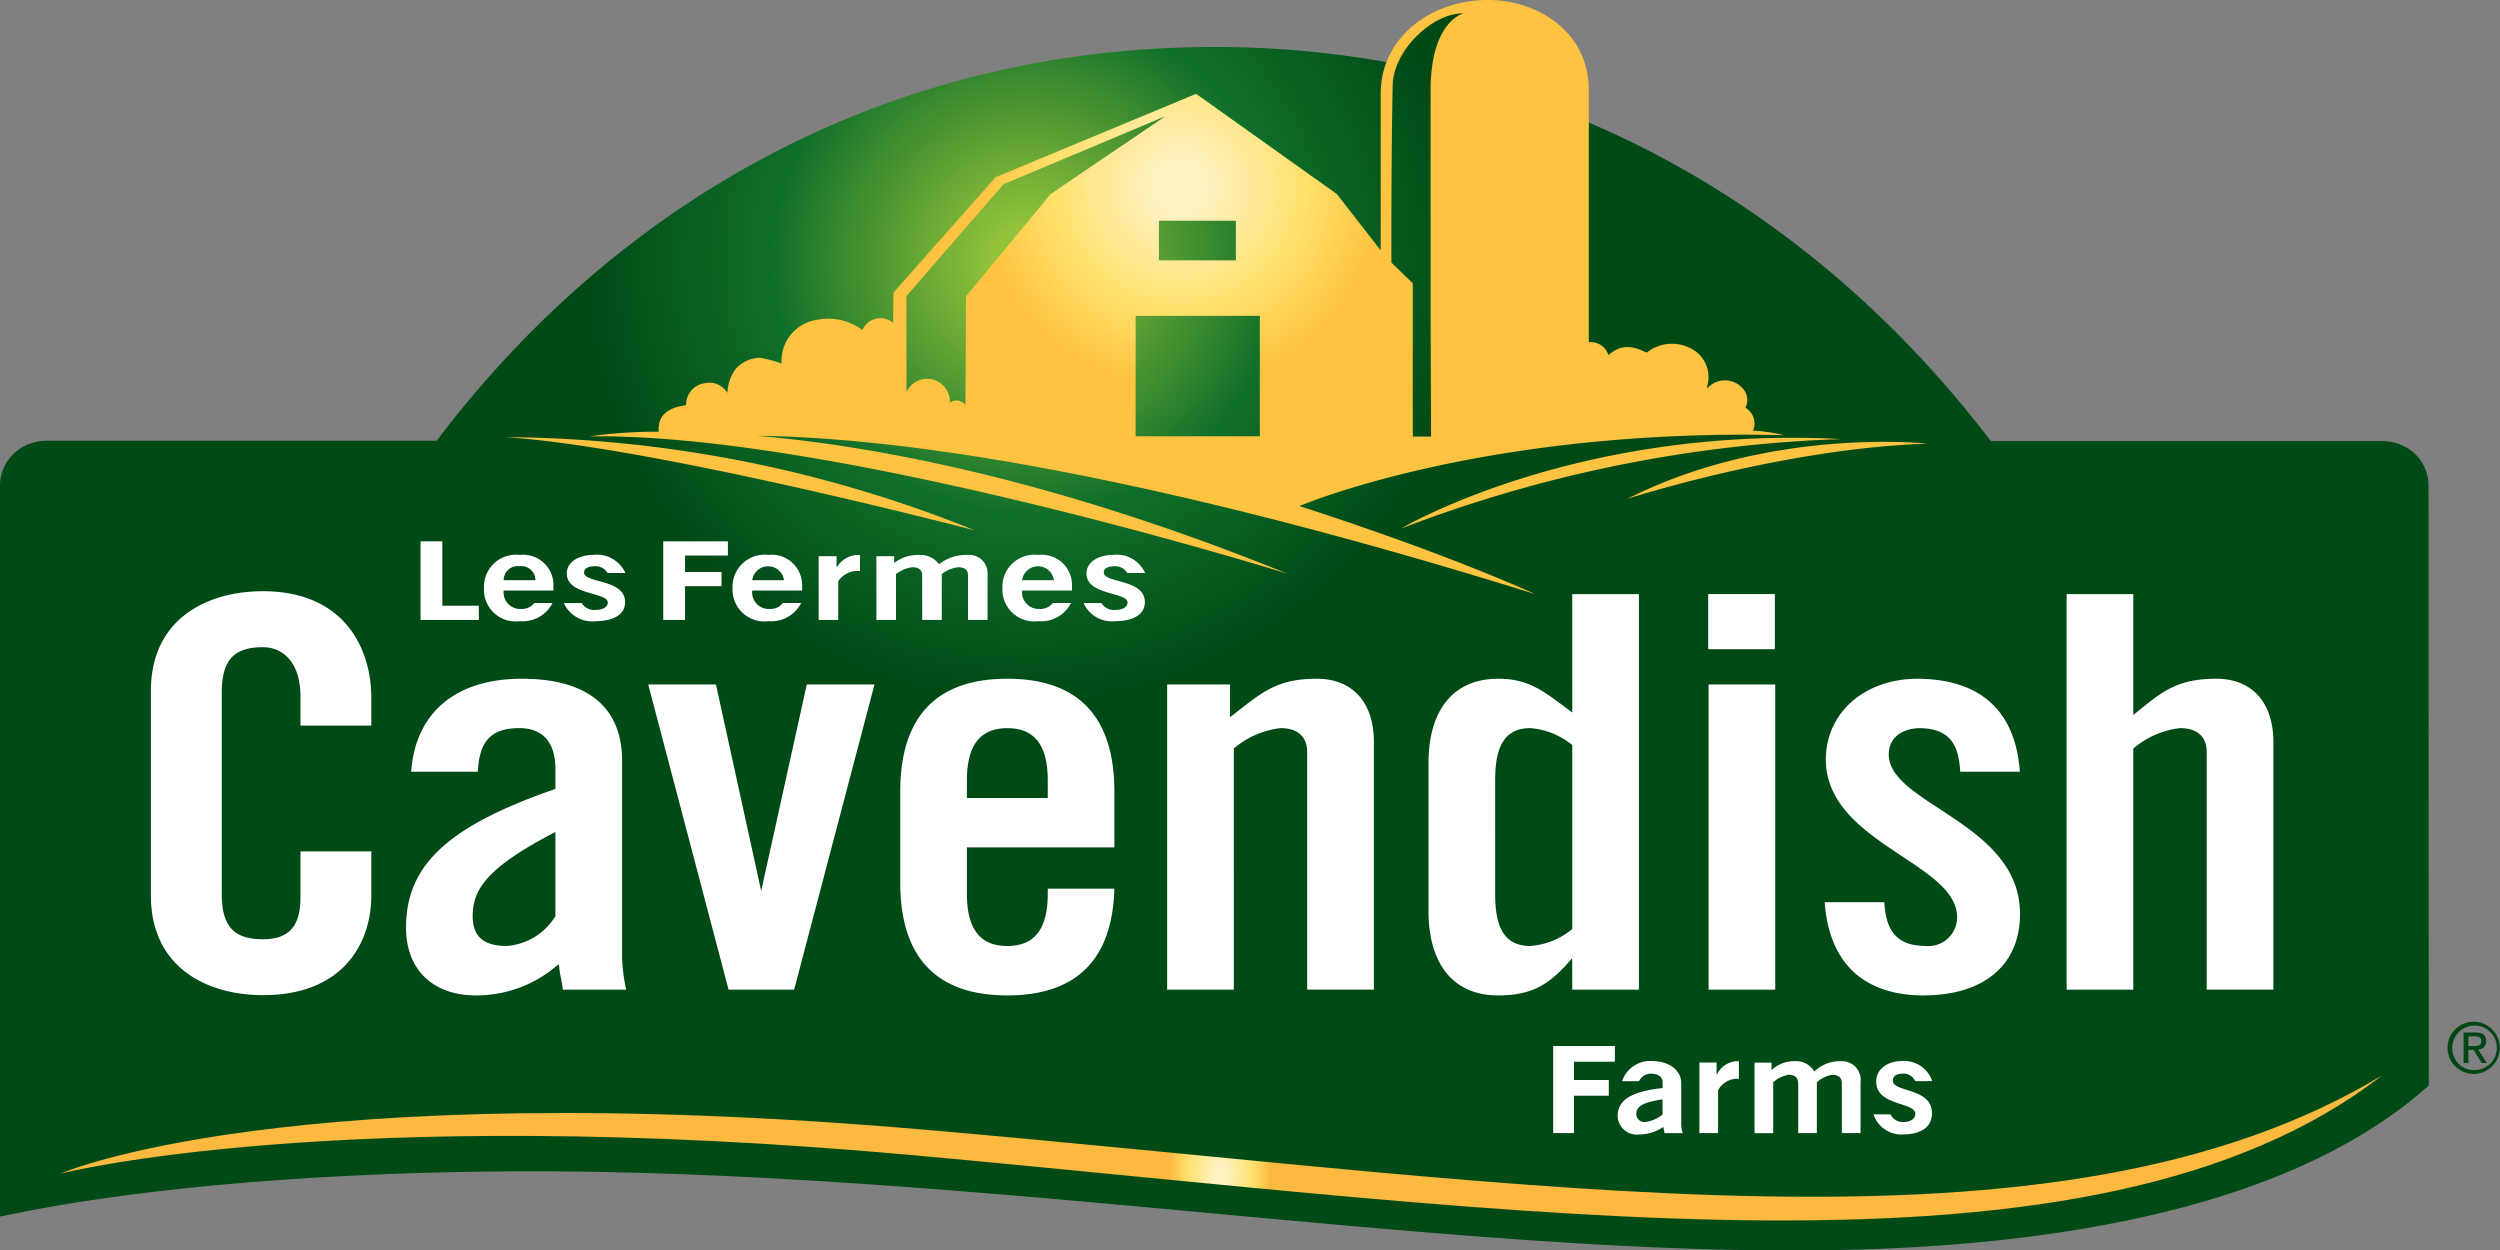 <?xml version="1.0" encoding="UTF-8"?> <svg xmlns="http://www.w3.org/2000/svg" xmlns:xlink="http://www.w3.org/1999/xlink" width="181.112" height="90.584" viewBox="0 0 181.112 90.584"><rect x="0" y="0" width="181.112" height="90.584" fill="#808080" stroke="none"/><defs><radialGradient id="radial-gradient" cx="0.423" cy="0.203" r="0.355" gradientTransform="translate(0.207) scale(0.51 1)" gradientUnits="objectBoundingBox"><stop offset="0.079" stop-color="#92c33a"></stop><stop offset="0.58" stop-color="#106f2a"></stop><stop offset="1" stop-color="#004a16"></stop></radialGradient><radialGradient id="radial-gradient-2" cx="0.475" cy="0.315" r="0.339" gradientTransform="translate(0.276) scale(0.418 1)" gradientUnits="objectBoundingBox"><stop offset="0.133" stop-color="#fff2c2"></stop><stop offset="0.626" stop-color="#ffe06a"></stop><stop offset="1" stop-color="#fec340"></stop></radialGradient><radialGradient id="radial-gradient-3" cx="0.499" cy="0.447" r="0.347" gradientTransform="translate(0.468) scale(0.063 1)" gradientUnits="objectBoundingBox"><stop offset="0.133" stop-color="#fff2c2"></stop><stop offset="0.661" stop-color="#ffe06a"></stop><stop offset="1" stop-color="#fdb940"></stop></radialGradient></defs><g id="cavendish_farms_logo_master_4C" transform="translate(0 0)"><g id="Group" transform="translate(0 0)"><path id="XMLID_11_" d="M195.7,81.077a1.89,1.89,0,1,1-1.906,1.882,1.881,1.881,0,0,1,1.906-1.882Zm0,3.5a1.613,1.613,0,1,0-1.563-1.62A1.558,1.558,0,0,0,195.7,84.579Zm-.739-2.719h.856c.523,0,.772.208.772.631a.567.567,0,0,1-.582.6l.634.976h-.371l-.6-.949H195.3v.949h-.345V81.86Zm.345.982h.358c.306,0,.579-.018.579-.366,0-.293-.25-.339-.484-.339H195.3Z" transform="translate(-16.48 -7.058)" fill="#004514"></path><path id="Shape" d="M106.477,1.113s-1.391,3.358-.723,4.817c15.635,4.1,28.8,13.539,38.531,26.3l28.244,0a3.527,3.527,0,0,1,2.49.928,3.222,3.222,0,0,1,.97,2.384l.017,43.37c-8.743,7.848-23.228,10.993-38.042,11.754q-3.941.2-8.092.2c-5.047,0-10.312-.2-15.748-.533-8.4-.51-17.221-1.324-26.245-2.158-14-1.294-28.5-2.632-42.807-2.967q-3.294-.077-6.569-.077c-12.041,0-26.6.834-37.758,3.139l-.689.14V35.511a3.217,3.217,0,0,1,1-2.377,3.447,3.447,0,0,1,2.387-.928l28.247,0C44.9,14.767,64.48,3.681,88.033,3.681a70.614,70.614,0,0,1,12.736,1.142S102.672.573,106.477,1.113Z" transform="translate(-0.056 -0.275)" fill-rule="evenodd" fill="url(#radial-gradient)"></path><path id="Shape-2" data-name="Shape" d="M40.082,31.87c10.922.719,34,6.759,34,6.759A92.25,92.25,0,0,0,40.082,31.87Zm81.271,4.466s11.292-3.657,21.737-3.994C143.091,32.342,131.726,31.088,121.353,36.335Zm15.511-4.325C117.53,31,104.949,38.495,104.949,38.495A97.967,97.967,0,0,1,136.865,32.01ZM97.587,36.865s13.164-5.657,35.106-5.138a12.014,12.014,0,0,0-2.243-.326,1.325,1.325,0,0,0-.555-1.659,1.241,1.241,0,0,0-.146-1.35,1.721,1.721,0,0,0-2.611-.066.3.3,0,0,0-.027-.1,2.305,2.305,0,0,0-.83-2.573,2.929,2.929,0,0,0-3.512.077c-.08.1-1.428-1-2.711.13a.462.462,0,0,1-.092.054,1.33,1.33,0,0,0-1.248-.928,1.188,1.188,0,0,0-.167.017V6.753c0-4.325-3.8-6.551-7.3-6.551-4.1,0-7.776,2.677-7.776,6.787s0,11.351,0,11.351l-3.18-4.082L90.1,7,75.582,13.035,74.107,14.7l-5.931,6.7-.026,2.189a1.418,1.418,0,0,0-2.221.524A4.126,4.126,0,0,0,62.6,23.38a2.991,2.991,0,0,0-2.527,3.157,8.783,8.783,0,0,0-1.547-.413,2.4,2.4,0,0,0-1.787.813,3.227,3.227,0,0,0-.595,1.727,1.548,1.548,0,0,0-1.245-.741,2.983,2.983,0,0,0-.383.04,1.556,1.556,0,0,0-1.358,1.464.683.683,0,0,1-.013.119c-.032.013-.062.013-.112.032-.5.079-2,.321-1.863,1.9a34.639,34.639,0,0,0-5.026.339c17.811-.285,50.572,9.947,50.572,9.947-16.827-6.823-29.805-9.243-38.4-9.992,15.425.216,36.612,5.307,56.371,11.477C108.2,40.345,100.194,37.7,97.587,36.865Zm6.757-30.507c.052-2.511,2.881-5.192,5.085-5.192.241,0-2.339.326-2.339,5.588l0,1.058V22.693l.034,9.132H105.8v-11.1l-1.551-1.5S104.234,11.1,104.344,6.357ZM92.983,16.191v2.872H87.407V16.191ZM73.431,21.666l-.037,7.873a.819.819,0,0,0-1.14-.159c0-.034.01-.066.01-.1a1.649,1.649,0,0,0-3.146-.677V21.651l7.035-8.106,11.71-4.918-8.3,5.631ZM94.719,31.808h-9V23.086h9Z" transform="translate(-3.45 -0.202)" fill-rule="evenodd" fill="url(#radial-gradient-2)"></path><path id="Shape-3" data-name="Shape" d="M4.844,92.44s19.92-5.133,61.8-1.332c44.681,4.052,85.4,10.477,106.4-5.791-23.635,14.268-60.866,7.8-105.591,3.942C21.117,85.263,4.844,92.44,4.844,92.44" transform="translate(-0.462 -7.417)" fill="url(#radial-gradient-3)"></path></g><path id="Shape-4" data-name="Shape" d="M20.115,47C16.192,47,12,48.9,12,54.235V69.029c0,5.333,4.192,7.234,8.115,7.234,5.791,0,7.854-3.737,7.854-7.234V65.85H22.836v3.338c0,2.091-.838,3.025-2.721,3.025-2.119,0-2.982-.957-2.982-3.3V54.354c0-2.346.863-3.3,2.982-3.3,1.316,0,2.721.941,2.721,3.583v2.1h5.133V54.752C27.969,51,25.905,47,20.115,47ZM46.136,73.619V59.285c0-3.889-2.511-5.945-7.26-5.945-4.793,0-7.709,2.454-8.021,6.736h4.827c.11-1.9.683-3.158,3.013-3.158,1.708,0,2.611,1.034,2.611,2.989v1.417l-.081.028c-7.73,2.687-10.74,5.5-10.74,10.022,0,3.026,1.931,4.906,5.041,4.906a8.909,8.909,0,0,0,5.86-2.137l.175-.13.018.218a7.579,7.579,0,0,0,.124.776c.054.276.109.56.139.857h4.588l-.016-.084A13.082,13.082,0,0,1,46.136,73.619Zm-4.83-3.074-.026.032A4.525,4.525,0,0,1,37.789,72.7c-1.69,0-2.476-.685-2.476-2.158,0-1.883.952-3.47,5.816-6.008l.177-.091Zm14.907-1.831L52.935,53.755H48.028L53.85,75.865H58.6l5.822-22.109H59.516ZM74.045,53.34c-5.149,0-7.758,2.755-7.758,8.188v6.565c0,5.432,2.609,8.188,7.758,8.188,5.007,0,7.616-2.6,7.754-7.733H76.974v.376c0,2.542-.958,3.779-2.929,3.779s-2.929-1.236-2.929-3.779V65.561H81.8V61.528C81.8,56.095,79.192,53.34,74.045,53.34Zm2.929,8.642H71.116V60.7c0-2.543.958-3.779,2.929-3.779s2.929,1.236,2.929,3.779ZM96.459,53.34c-2.729,0-3.854.884-5.72,2.349l-.559.438V53.755H85.623V75.865h4.83V58.388l.054-.037a6.309,6.309,0,0,1,3.327-1.433c1.245,0,1.933.618,1.933,1.742v17.2H100.6V57.913C100.6,55.05,99.049,53.34,96.459,53.34Zm18.512,2.448-.36-.271c-1.868-1.4-2.9-2.177-5.013-2.177-3.2,0-5.041,2.227-5.041,6.111v10.72c0,3.883,1.838,6.111,5.041,6.111,2.572,0,3.8-.871,5.367-2.7l.006,2.285H119.8V47.211h-4.831Zm0,15.694-.054.036a5.456,5.456,0,0,1-2.964,1.184c-1.775,0-2.567-1.153-2.567-3.737V60.656c0-2.584.792-3.737,2.567-3.737a5.457,5.457,0,0,1,2.964,1.184l.054.036Zm14.677-24.277h-4.83V51.2h4.83Zm-4.8,28.66h4.829V53.755h-4.829ZM161.623,53.34c-2.763,0-3.873.9-5.553,2.259l-.455.366V47.21h-4.83V75.864h4.83V58.388l.055-.037A6.308,6.308,0,0,1,159,56.918c1.246,0,1.934.618,1.934,1.742v17.2h4.829V57.912C165.758,55.05,164.212,53.34,161.623,53.34ZM141.58,62.771c-1.976-1.294-3.681-2.412-3.681-3.945,0-1.143.854-1.867,2.228-1.907,2.271.026,2.842,1.275,2.951,3.157h4.32c-.31-4.247-2.676-6.694-7.388-6.736-3.866,0-6.668,2.465-6.668,5.861,0,3.335,2.927,5.278,5.509,6.993,2.147,1.425,4,2.655,4,4.433a2.085,2.085,0,0,1-2.311,2.07c-2.209-.01-2.853-1.276-2.962-3.169h-4.32c.312,4.283,2.682,6.759,7.241,6.759v-.008c4.328-.027,6.91-2.227,6.91-5.9C147.408,66.589,144.311,64.562,141.58,62.771Z" transform="translate(-1.069 -4.169)" fill="#fff"></path><path id="Shape-5" data-name="Shape" d="M123,89.308h1.507V86.6h2.521V85.461h-2.521V84.14h2.962V83H123Zm11.858-4.237h-.021v-.876h-1.245v5.113h1.353V86.2a1.6,1.6,0,0,1,1.267-.826,1.631,1.631,0,0,1,.24.01V84.1A1.683,1.683,0,0,0,134.858,85.07Zm9.015-.973a2.671,2.671,0,0,0-1.954.747,1.522,1.522,0,0,0-1.4-.747,2.357,2.357,0,0,0-1.7.649V84.2h-1.233v5.113h1.353V85.631a2.136,2.136,0,0,1,1.135-.55c.491.02.677.245.677.658v3.569H142.1V85.631a2.138,2.138,0,0,1,1.136-.55c.491.02.676.245.676.658v3.569h1.353V85.631A1.353,1.353,0,0,0,143.873,84.1Zm-11.6,2.065c0-.09,0-.481,0-.481,0-.923-.875-1.591-2.081-1.591a2.137,2.137,0,0,0-2.2,1.458h1.229a.926.926,0,0,1,.87-.545c.48,0,.833.216.833.61v.433c-2.206.235-3.253.845-3.253,2.005a1.383,1.383,0,0,0,1.539,1.357,3.165,3.165,0,0,0,1.767-.541l.088.442h1.321a2.058,2.058,0,0,1-.109-.737V86.161Zm-1.353,1.8a2.46,2.46,0,0,1-1.245.541.588.588,0,0,1-.655-.6c0-.718.994-.885,1.9-1.043ZM147.605,85.5c0-.3.238-.5.749-.5a.933.933,0,0,1,.874.545h1.228a2.131,2.131,0,0,0-2.2-1.457c-.982,0-1.857.539-1.857,1.492,0,1.78,2.838,1.465,2.838,2.34,0,.344-.359.585-.839.585a.987.987,0,0,1-.967-.558h-1.228a2.131,2.131,0,0,0,2.2,1.457c1.166-.012,2.038-.485,2.038-1.534C150.443,86,147.605,86.378,147.605,85.5Z" transform="translate(-10.479 -7.221)" fill="#fff"></path><g id="Group-2" data-name="Group" transform="translate(30.467 39.216)"><path id="Shape-6" data-name="Shape" d="M.345,5.747l4.222,0V4.716H1.924V.051H.345Z" transform="translate(-0.345 -0.051)" fill="#fff"></path><path id="Shape-7" data-name="Shape" d="M33.179,2.012h-.023v-.79h-1.3V5.838h1.419V3.033A1.688,1.688,0,0,1,34.6,2.287a2.115,2.115,0,0,1,.252.009V1.132A1.811,1.811,0,0,0,33.179,2.012Z" transform="translate(-3.016 -0.142)" fill="#fff"></path><path id="Shape-8" data-name="Shape" d="M43.017,1.133a3.062,3.062,0,0,0-2.049.675A1.669,1.669,0,0,0,39.5,1.133a2.7,2.7,0,0,0-1.784.587v-.5H36.428V5.839h1.419V2.518a2.408,2.408,0,0,1,1.19-.5c.514.018.708.222.708.595V5.839h1.419V2.518a2.408,2.408,0,0,1,1.19-.5c.514.018.709.222.709.595V5.839h1.418V2.518A1.327,1.327,0,0,0,43.017,1.133Z" transform="translate(-3.404 -0.143)" fill="#fff"></path><path id="Shape-9" data-name="Shape" d="M19.556,5.747h1.579V3.3h2.643V2.274H21.135V1.081h3.105V.051H19.556Z" transform="translate(-1.974 -0.051)" fill="#fff"></path><path id="Shape-10" data-name="Shape" d="M7.965,1.126a2.322,2.322,0,0,0-2.6,2.4,2.3,2.3,0,0,0,2.612,2.4,2.413,2.413,0,0,0,2.355-1.317H9.012a1.128,1.128,0,0,1-.965.432A1.2,1.2,0,0,1,6.792,3.706H10.4V3.252A2.2,2.2,0,0,0,7.965,1.126ZM6.792,2.958a1.022,1.022,0,0,1,1.15-1.014A1.023,1.023,0,0,1,9.093,2.958Z" transform="translate(-0.771 -0.142)" fill="#fff"></path><path id="Shape-11" data-name="Shape" d="M54.292,2.4c0-.272.25-.448.787-.453a1,1,0,0,1,.915.492h1.288a2.248,2.248,0,0,0-2.3-1.316c-1.03,0-1.945.487-1.945,1.348,0,1.607,2.975,1.323,2.975,2.113,0,.311-.375.529-.879.529a1.07,1.07,0,0,1-1.014-.5H52.828a2.249,2.249,0,0,0,2.3,1.316c1.222-.011,2.138-.438,2.138-1.385C57.268,2.855,54.292,3.192,54.292,2.4Z" transform="translate(-4.794 -0.142)" fill="#fff"></path><path id="Shape-12" data-name="Shape" d="M13.154,2.4c0-.272.249-.448.787-.453a1,1,0,0,1,.915.492h1.289a2.25,2.25,0,0,0-2.3-1.316c-1.03,0-1.945.487-1.945,1.348,0,1.607,2.975,1.323,2.975,2.113,0,.311-.376.529-.879.529a1.069,1.069,0,0,1-1.015-.5H11.689a2.248,2.248,0,0,0,2.3,1.316c1.222-.011,2.137-.438,2.137-1.385C16.129,2.855,13.154,3.192,13.154,2.4Z" transform="translate(-1.307 -0.142)" fill="#fff"></path><path id="Shape-13" data-name="Shape" d="M49.005,1.126a2.323,2.323,0,0,0-2.6,2.4,2.306,2.306,0,0,0,2.613,2.4,2.411,2.411,0,0,0,2.354-1.317H50.052a1.127,1.127,0,0,1-.964.432,1.2,1.2,0,0,1-1.255-1.334h3.612V3.252A2.2,2.2,0,0,0,49.005,1.126ZM47.832,2.958a1.16,1.16,0,0,1,2.3,0Z" transform="translate(-4.25 -0.142)" fill="#fff"></path><path id="Shape-14" data-name="Shape" d="M27.642,1.126a2.323,2.323,0,0,0-2.6,2.4,2.305,2.305,0,0,0,2.613,2.4A2.412,2.412,0,0,0,30.01,4.608H28.688a1.129,1.129,0,0,1-.964.432,1.2,1.2,0,0,1-1.256-1.334H30.08V3.252A2.2,2.2,0,0,0,27.642,1.126ZM26.468,2.958a1.16,1.16,0,0,1,2.3,0Z" transform="translate(-2.439 -0.142)" fill="#fff"></path></g></g></svg> 